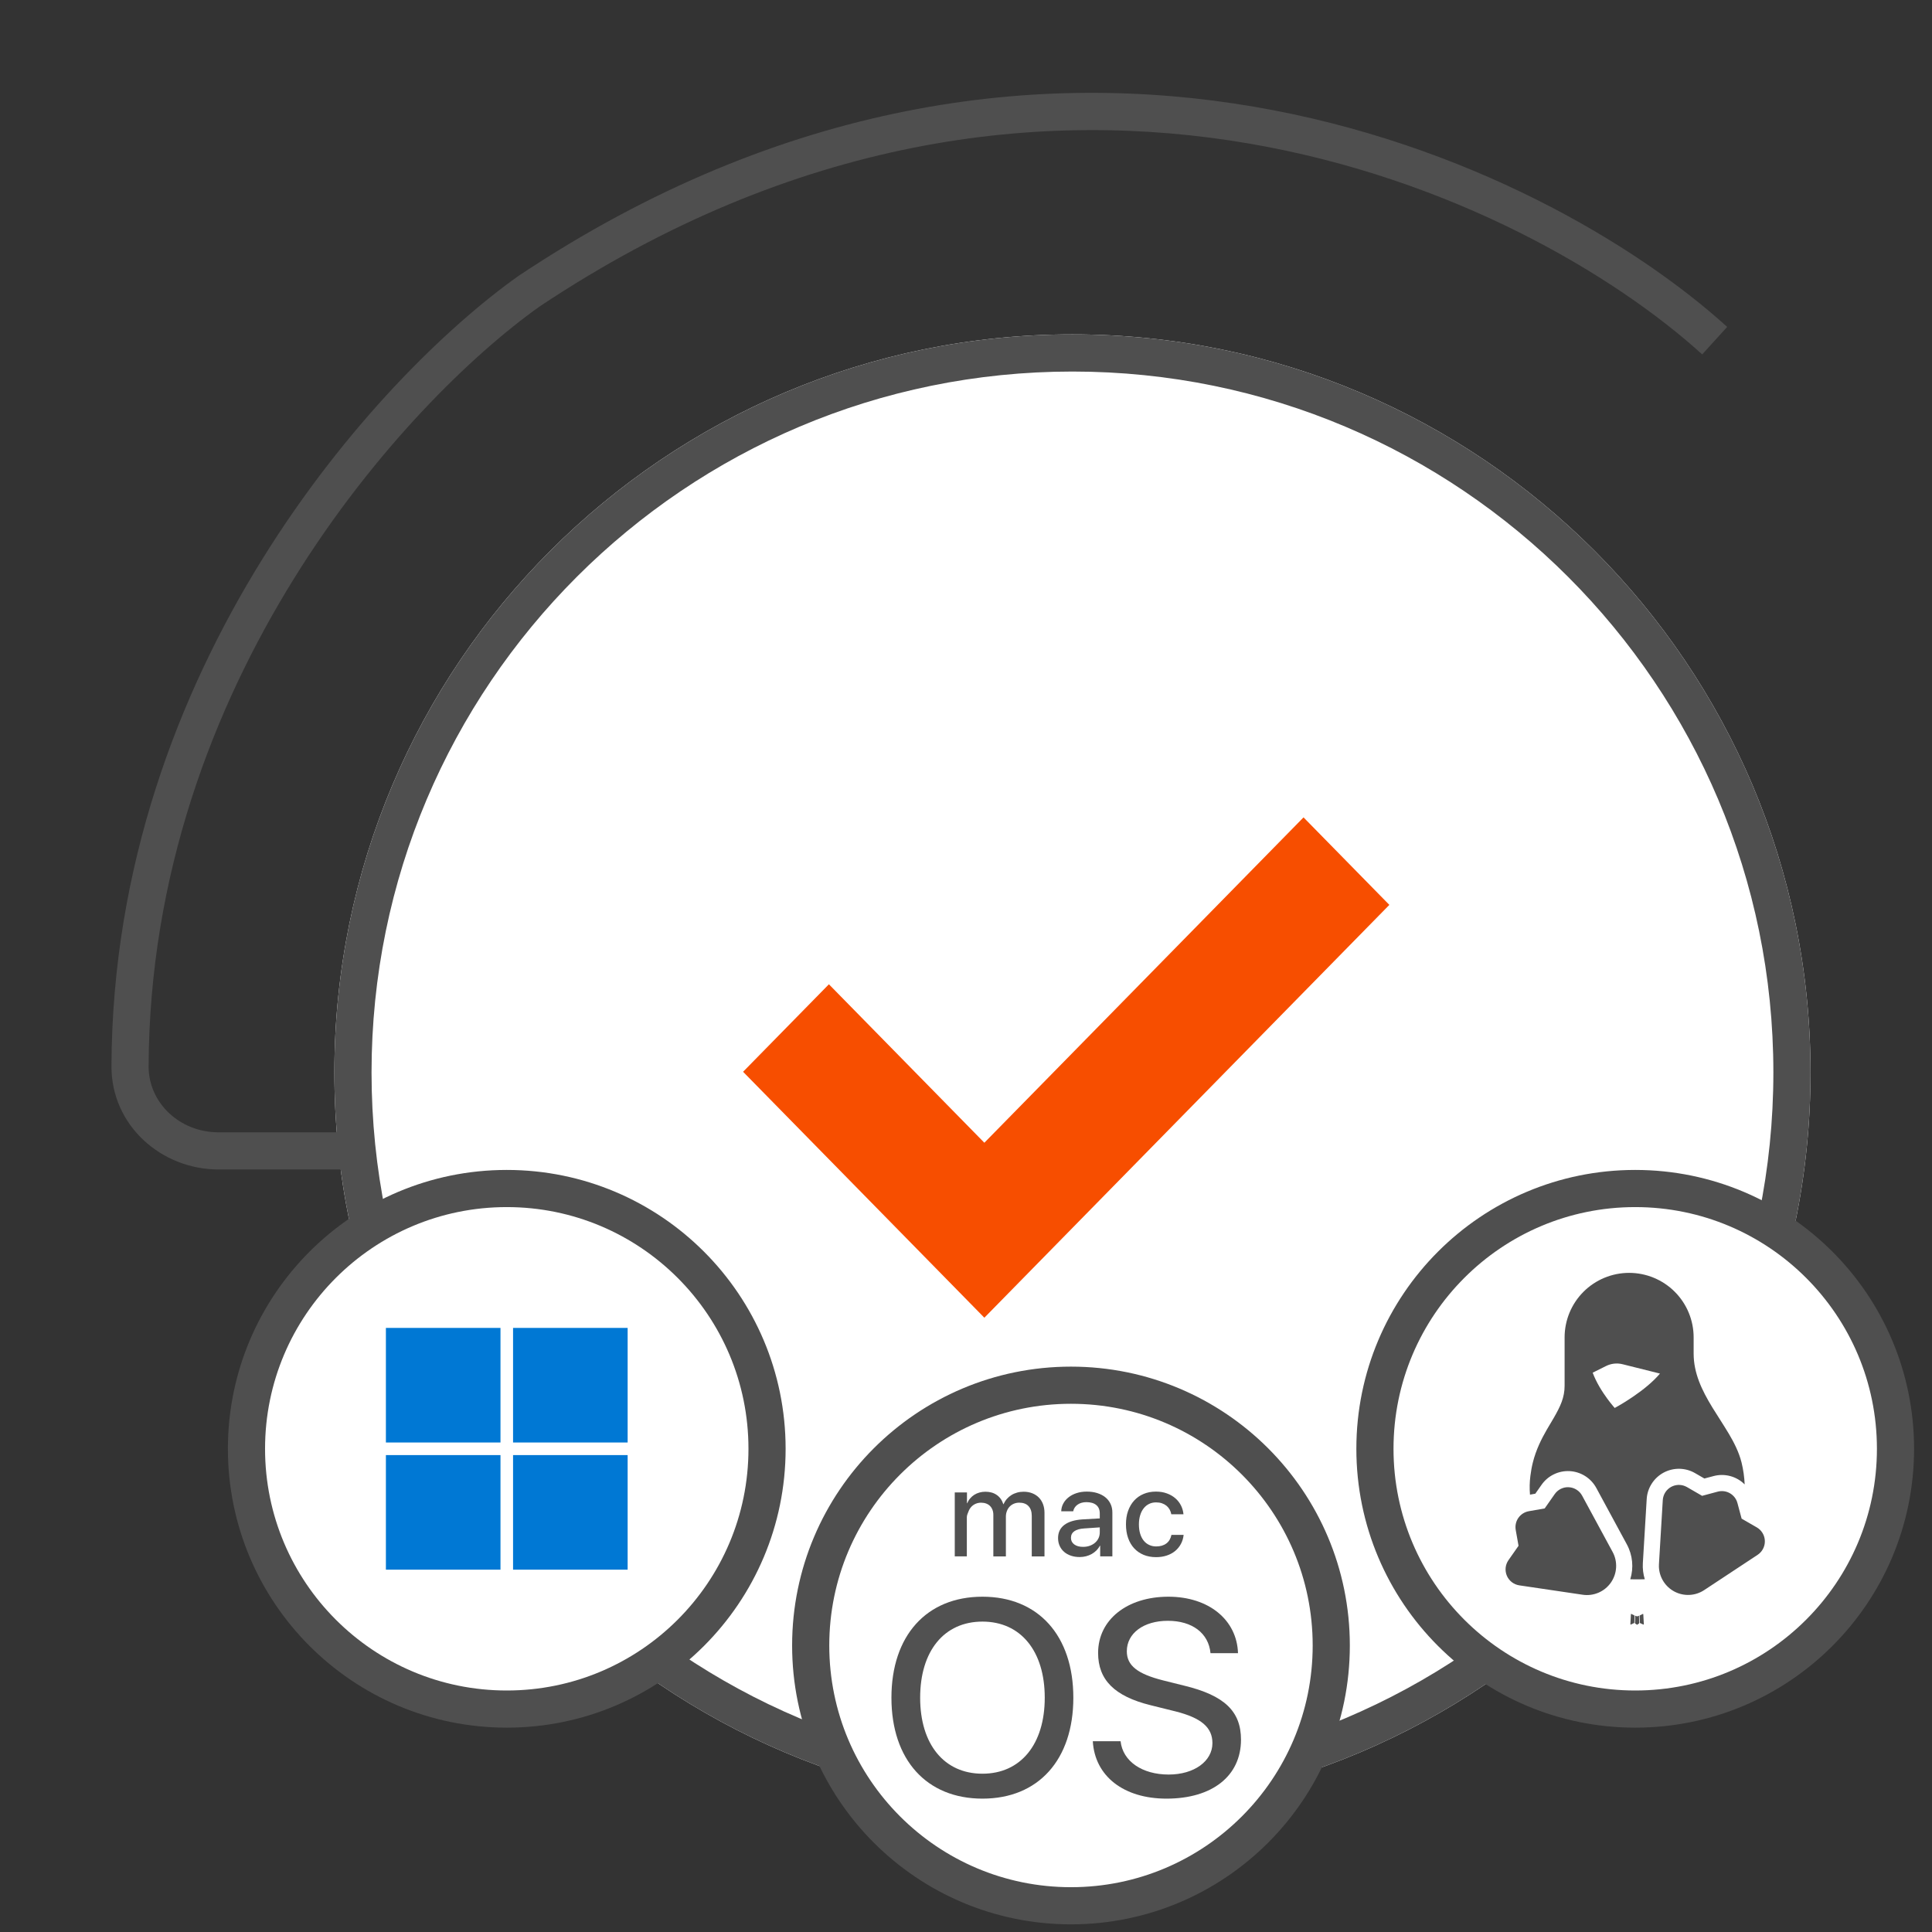 <svg width="104" height="104" viewBox="0 0 104 104" fill="none" xmlns="http://www.w3.org/2000/svg">
<rect x="0" y="0" width="104" height="104" fill="#333333" stroke="none"/>
<path d="M97.461 57.73C97.461 79.673 79.673 97.461 57.73 97.461C35.788 97.461 18 79.673 18 57.73C18 35.788 35.788 18 57.73 18C79.673 18 97.461 35.788 97.461 57.73Z" fill="white"/>
<path fill-rule="evenodd" clip-rule="evenodd" d="M74.789 48.71L52.988 70.933L40 57.694L44.62 52.984L52.988 61.514L70.169 44L74.789 48.71Z" fill="#F74E00"/>
<path fill-rule="evenodd" clip-rule="evenodd" d="M57.73 95.461C78.568 95.461 95.461 78.568 95.461 57.73C95.461 36.892 78.568 20 57.73 20C36.892 20 20 36.892 20 57.73C20 78.568 36.892 95.461 57.73 95.461ZM57.73 97.461C79.673 97.461 97.461 79.673 97.461 57.73C97.461 35.788 79.673 18 57.73 18C35.788 18 18 35.788 18 57.73C18 79.673 35.788 97.461 57.73 97.461Z" fill="#4F4F4F"/>
<path fill-rule="evenodd" clip-rule="evenodd" d="M27.92 14.846C56.51 -4.214 83.186 8.715 92.974 17.597L91.63 19.078C82.272 10.586 56.615 -1.871 29.042 16.502C21.75 21.693 8.078 36.769 8 57.394C7.993 59.366 9.67 60.953 11.765 60.953H18.369V62.953H11.765C8.688 62.953 5.988 60.587 6 57.386C6.082 35.891 20.284 20.276 27.895 14.863L27.908 14.854L27.92 14.846Z" fill="#4F4F4F"/>
<path d="M41.29 77.989C41.29 85.727 35.017 92 27.279 92C19.541 92 13.268 85.727 13.268 77.989C13.268 70.251 19.541 63.978 27.279 63.978C35.017 63.978 41.29 70.251 41.29 77.989Z" fill="white" stroke="#4F4F4F" stroke-width="2"/>
<path d="M71.662 88.577C71.662 96.315 65.389 102.588 57.651 102.588C49.913 102.588 43.64 96.315 43.64 88.577C43.64 80.839 49.913 74.566 57.651 74.566C65.389 74.566 71.662 80.839 71.662 88.577Z" fill="white" stroke="#4F4F4F" stroke-width="2"/>
<path d="M102.035 77.989C102.035 85.727 95.762 92 88.024 92C80.286 92 74.013 85.727 74.013 77.989C74.013 70.251 80.286 63.978 88.024 63.978C95.762 63.978 102.035 70.251 102.035 77.989Z" fill="white" stroke="#4F4F4F" stroke-width="2"/>
<path d="M26.941 71.482H20.773V77.65H26.941V71.482Z" fill="#0078D4"/>
<path d="M33.786 71.482H27.618V77.65H33.786V71.482Z" fill="#0078D4"/>
<path d="M26.941 78.328H20.773V84.496H26.941V78.328Z" fill="#0078D4"/>
<path d="M33.786 78.328H27.618V84.496H33.786V78.328Z" fill="#0078D4"/>
<path d="M59.207 83.208H59.223V83.781H59.879V81.419C59.879 81.248 59.846 81.093 59.781 80.955C59.715 80.816 59.622 80.698 59.502 80.6C59.381 80.501 59.236 80.427 59.066 80.373C58.896 80.319 58.706 80.293 58.497 80.293C58.302 80.293 58.123 80.32 57.957 80.373C57.792 80.426 57.65 80.5 57.528 80.595C57.406 80.69 57.309 80.802 57.239 80.931C57.168 81.06 57.13 81.201 57.126 81.353H57.77C57.785 81.279 57.812 81.211 57.853 81.151C57.892 81.091 57.943 81.039 58.005 80.996C58.066 80.952 58.137 80.919 58.217 80.896C58.297 80.873 58.385 80.861 58.478 80.861C58.708 80.861 58.886 80.913 59.012 81.016C59.138 81.119 59.201 81.271 59.201 81.469V81.736L58.272 81.789C57.845 81.817 57.519 81.916 57.294 82.086C57.069 82.256 56.956 82.492 56.956 82.794C56.956 82.949 56.984 83.089 57.042 83.215C57.099 83.341 57.179 83.448 57.281 83.537C57.383 83.626 57.505 83.694 57.649 83.743C57.791 83.792 57.948 83.816 58.12 83.816C58.236 83.816 58.349 83.802 58.46 83.774C58.571 83.745 58.674 83.704 58.768 83.652C58.862 83.599 58.946 83.534 59.022 83.46C59.096 83.385 59.158 83.3 59.207 83.208ZM58.944 83.048C58.864 83.117 58.768 83.171 58.659 83.21C58.549 83.249 58.43 83.268 58.304 83.268C58.105 83.268 57.946 83.225 57.828 83.137C57.709 83.049 57.65 82.931 57.65 82.783C57.65 82.631 57.71 82.513 57.83 82.427C57.95 82.342 58.127 82.291 58.364 82.276L59.201 82.219V82.488C59.201 82.602 59.178 82.707 59.133 82.802C59.088 82.897 59.025 82.979 58.944 83.048Z" fill="#515151"/>
<path d="M63.748 90.74L62.61 90.456C61.225 90.106 60.657 89.654 60.657 88.888C60.657 87.919 61.56 87.248 62.865 87.248C64.178 87.248 65.06 87.912 65.162 88.991H66.642C66.584 87.198 65.068 85.951 62.895 85.951C60.672 85.951 59.111 87.191 59.111 88.977C59.111 90.427 59.993 91.31 61.933 91.791L63.282 92.126C64.666 92.476 65.265 92.987 65.265 93.832C65.265 94.809 64.28 95.524 62.91 95.524C61.481 95.524 60.438 94.809 60.321 93.73H58.826C58.935 95.618 60.496 96.821 62.792 96.821C65.257 96.821 66.802 95.603 66.803 93.649C66.803 92.118 65.913 91.265 63.748 90.74Z" fill="#515151"/>
<path d="M56.225 83.782V81.435C56.225 81.264 56.198 81.108 56.145 80.968C56.092 80.828 56.017 80.708 55.918 80.61C55.82 80.511 55.702 80.436 55.563 80.381C55.425 80.327 55.271 80.3 55.102 80.3C54.979 80.3 54.863 80.315 54.752 80.346C54.641 80.377 54.538 80.421 54.446 80.479C54.353 80.537 54.27 80.608 54.198 80.69C54.127 80.772 54.069 80.865 54.024 80.969H54.008C53.939 80.753 53.821 80.588 53.654 80.473C53.489 80.358 53.285 80.3 53.044 80.3C52.933 80.3 52.826 80.314 52.724 80.343C52.623 80.371 52.53 80.412 52.445 80.466C52.36 80.521 52.286 80.585 52.222 80.662C52.157 80.737 52.105 80.825 52.064 80.921H52.052V80.338H51.395V83.781H52.045V81.669C52.045 81.557 52.101 81.454 52.136 81.359C52.171 81.264 52.222 81.182 52.286 81.112C52.351 81.043 52.428 80.988 52.518 80.949C52.608 80.91 52.706 80.89 52.811 80.89C52.913 80.89 53.004 80.906 53.086 80.936C53.167 80.967 53.237 81.01 53.294 81.068C53.351 81.125 53.395 81.194 53.425 81.274C53.456 81.354 53.472 81.444 53.472 81.543V83.782H54.147V81.645C54.147 81.535 54.165 81.433 54.202 81.34C54.237 81.247 54.287 81.167 54.35 81.101C54.413 81.034 54.49 80.982 54.577 80.945C54.665 80.908 54.762 80.889 54.867 80.889C55.083 80.889 55.249 80.951 55.365 81.075C55.481 81.198 55.54 81.374 55.54 81.6V83.782H56.225V83.782Z" fill="#515151"/>
<path d="M52.886 85.951C49.874 85.951 47.986 88.05 47.986 91.389C47.986 94.728 49.874 96.821 52.886 96.821C55.896 96.821 57.778 94.728 57.778 91.389C57.778 88.05 55.896 85.951 52.886 85.951ZM52.886 95.479C50.822 95.479 49.532 93.897 49.532 91.388C49.532 88.874 50.822 87.291 52.886 87.291C54.942 87.291 56.24 88.874 56.239 91.388C56.239 93.897 54.942 95.479 52.886 95.479Z" fill="#515151"/>
<path d="M61.562 81.196C61.642 81.093 61.739 81.014 61.852 80.958C61.965 80.902 62.091 80.874 62.231 80.874C62.349 80.874 62.455 80.889 62.549 80.922C62.643 80.955 62.725 81 62.795 81.057C62.864 81.115 62.92 81.182 62.963 81.26C63.005 81.338 63.035 81.423 63.052 81.514H63.707C63.692 81.349 63.648 81.192 63.574 81.044C63.5 80.896 63.4 80.767 63.273 80.656C63.146 80.545 62.995 80.457 62.818 80.392C62.642 80.326 62.443 80.293 62.224 80.293C61.98 80.293 61.759 80.335 61.561 80.419C61.362 80.502 61.193 80.621 61.052 80.775C60.911 80.93 60.803 81.115 60.725 81.332C60.648 81.549 60.61 81.791 60.611 82.058C60.611 82.332 60.65 82.576 60.727 82.794C60.804 83.012 60.914 83.197 61.055 83.349C61.197 83.501 61.368 83.618 61.566 83.7C61.765 83.781 61.987 83.822 62.232 83.822C62.439 83.822 62.63 83.793 62.803 83.736C62.976 83.679 63.126 83.598 63.255 83.493C63.382 83.389 63.486 83.263 63.566 83.115C63.647 82.967 63.696 82.803 63.715 82.624H63.059C63.016 82.827 62.925 82.981 62.783 83.086C62.642 83.192 62.459 83.245 62.234 83.245C62.098 83.245 61.972 83.217 61.858 83.163C61.743 83.11 61.645 83.032 61.564 82.93C61.482 82.829 61.419 82.705 61.375 82.558C61.33 82.412 61.308 82.245 61.308 82.059C61.308 81.88 61.33 81.717 61.375 81.57C61.419 81.423 61.481 81.298 61.562 81.196Z" fill="#515151"/>
<path fill-rule="evenodd" clip-rule="evenodd" d="M88.212 86.977L88.202 86.978L88.14 87.009L88.123 87.012L88.111 87.009L88.049 86.977C88.04 86.975 88.033 86.977 88.028 86.983L88.025 86.991L88.01 87.363L88.014 87.38L88.023 87.392L88.113 87.456L88.126 87.459L88.137 87.456L88.227 87.392L88.237 87.378L88.241 87.363L88.226 86.992C88.224 86.983 88.219 86.978 88.212 86.977ZM88.441 86.879L88.429 86.88L88.269 86.961L88.261 86.97L88.258 86.979L88.274 87.353L88.278 87.363L88.285 87.37L88.46 87.45C88.471 87.453 88.479 87.45 88.485 87.443L88.488 87.431L88.459 86.898C88.456 86.887 88.45 86.88 88.441 86.879ZM87.821 86.88C87.817 86.878 87.812 86.877 87.808 86.878C87.803 86.879 87.8 86.882 87.797 86.885L87.792 86.898L87.763 87.431C87.763 87.441 87.768 87.448 87.777 87.451L87.79 87.45L87.965 87.369L87.973 87.362L87.976 87.353L87.992 86.979L87.989 86.969L87.98 86.96L87.821 86.88Z" fill="#4F4F4F"/>
<path fill-rule="evenodd" clip-rule="evenodd" d="M84.452 80.058C84.6 80.066 84.743 80.112 84.868 80.192C84.993 80.271 85.096 80.381 85.166 80.511L86.809 83.544C86.948 83.8 87.012 84.091 86.995 84.382C86.978 84.673 86.881 84.953 86.714 85.192C86.546 85.431 86.316 85.619 86.048 85.734C85.78 85.849 85.486 85.888 85.197 85.845L81.785 85.34C81.639 85.318 81.5 85.259 81.383 85.169C81.266 85.078 81.174 84.96 81.115 84.824C81.057 84.688 81.034 84.539 81.049 84.392C81.064 84.245 81.117 84.104 81.202 83.983L81.743 83.21L81.591 82.355C81.572 82.243 81.574 82.128 81.599 82.017C81.623 81.905 81.67 81.8 81.735 81.706C81.8 81.613 81.884 81.533 81.98 81.472C82.076 81.411 82.183 81.369 82.296 81.349L83.151 81.199L83.692 80.426C83.777 80.305 83.891 80.207 84.024 80.143C84.157 80.078 84.305 80.049 84.452 80.057V80.058ZM89.963 80.037C90.077 79.976 90.203 79.941 90.332 79.934C90.46 79.928 90.589 79.95 90.708 80L90.809 80.049L91.625 80.521L92.464 80.296C92.669 80.241 92.888 80.263 93.078 80.358C93.268 80.454 93.417 80.616 93.495 80.813L93.527 80.91L93.752 81.749L94.569 82.22C94.689 82.289 94.79 82.386 94.865 82.503C94.94 82.619 94.986 82.752 94.999 82.89C95.012 83.028 94.992 83.167 94.94 83.296C94.889 83.424 94.807 83.538 94.702 83.629L94.613 83.697L91.734 85.597C91.501 85.751 91.23 85.84 90.95 85.854C90.671 85.869 90.392 85.808 90.144 85.679C89.895 85.55 89.686 85.356 89.538 85.119C89.389 84.882 89.307 84.609 89.299 84.329L89.302 84.192L89.508 80.749C89.517 80.602 89.564 80.459 89.643 80.334C89.723 80.209 89.833 80.107 89.963 80.037ZM87.696 68.519C88.617 68.519 89.501 68.885 90.152 69.536C90.803 70.187 91.169 71.071 91.169 71.992V72.86C91.169 73.914 91.605 74.828 92.182 75.772L92.821 76.784C92.907 76.923 92.99 77.057 93.064 77.18C93.342 77.65 93.609 78.17 93.748 78.727C93.843 79.114 93.899 79.508 93.916 79.906C93.701 79.691 93.432 79.536 93.138 79.457C92.843 79.379 92.533 79.379 92.239 79.458L91.748 79.589L91.243 79.297C90.987 79.149 90.697 79.07 90.401 79.065C90.105 79.061 89.813 79.132 89.552 79.272C89.291 79.413 89.071 79.617 88.912 79.867C88.752 80.116 88.659 80.402 88.642 80.698L88.435 84.141C88.417 84.44 88.454 84.734 88.54 85.011L88.307 85.016H87.954C87.888 85.016 87.823 85.015 87.758 85.012C87.949 84.396 87.89 83.717 87.572 83.131L85.93 80.098C85.789 79.838 85.584 79.618 85.334 79.459C85.084 79.3 84.798 79.208 84.503 79.191C84.207 79.174 83.912 79.233 83.646 79.362C83.379 79.491 83.15 79.686 82.981 79.929L82.646 80.406L82.36 80.457C82.331 80.121 82.338 79.783 82.381 79.449C82.413 79.202 82.455 78.957 82.513 78.727C82.685 78.039 82.977 77.46 83.257 76.973L83.636 76.331C83.997 75.708 84.223 75.224 84.223 74.597V71.992C84.223 71.071 84.589 70.187 85.24 69.536C85.892 68.885 86.775 68.519 87.696 68.519ZM86.448 73.536L85.734 73.892C85.928 74.41 86.231 74.895 86.513 75.281L86.69 75.514L86.85 75.71L86.92 75.791L87.137 75.669L87.423 75.498C87.576 75.403 87.742 75.296 87.914 75.179C88.439 74.822 88.978 74.389 89.357 73.94L87.346 73.437C87.044 73.361 86.726 73.396 86.448 73.536Z" fill="#4F4F4F"/>
</svg>
